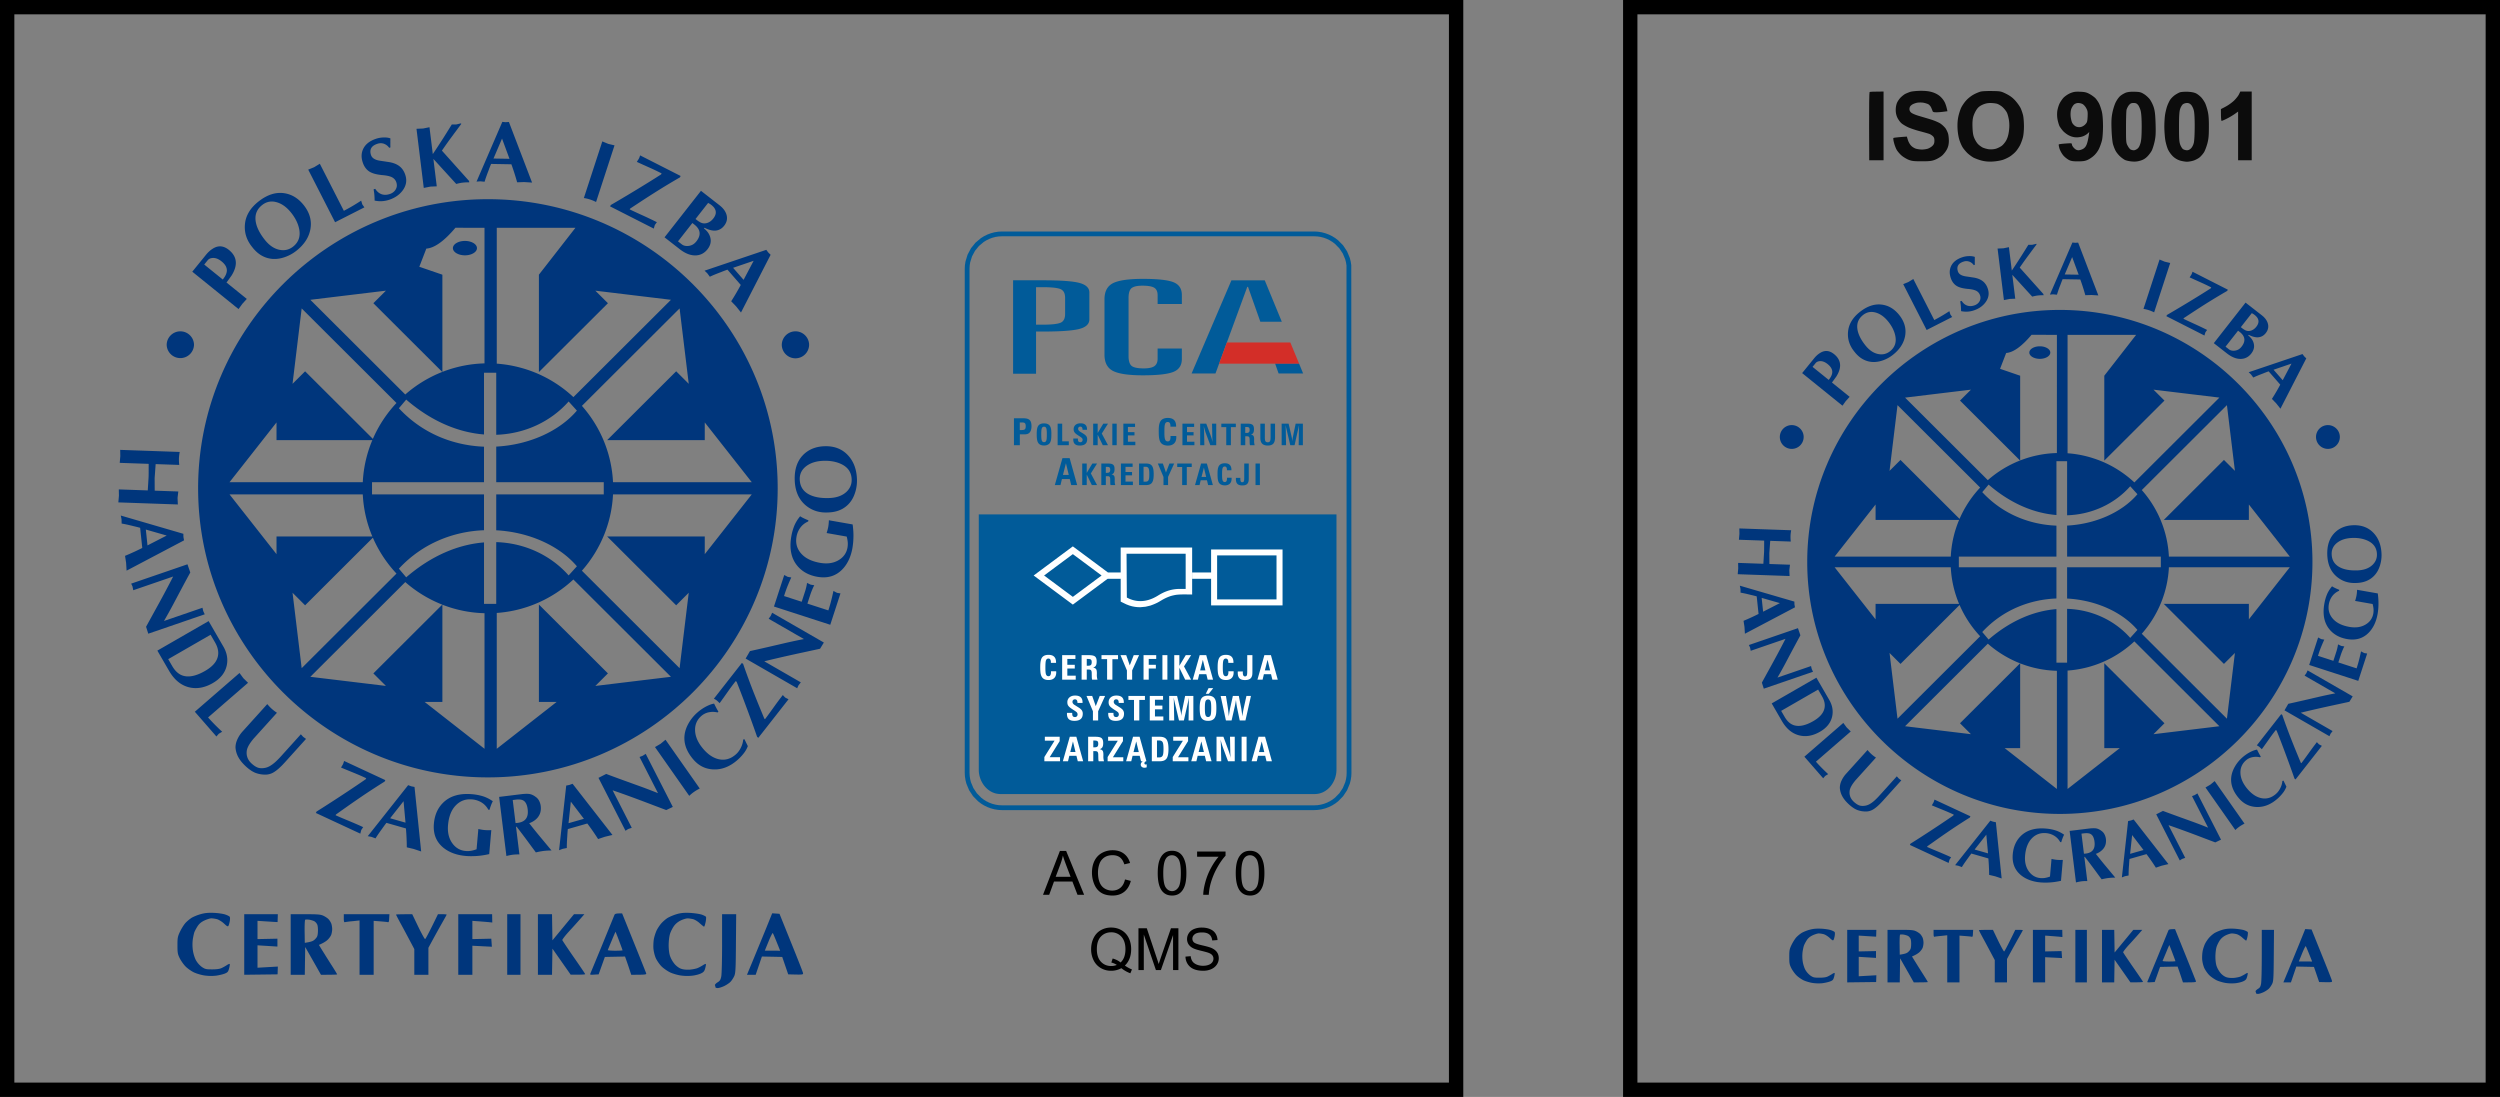<svg xmlns="http://www.w3.org/2000/svg" xml:space="preserve" viewBox="0 0 348.485 152.908"><rect x="0" y="0" width="348.485" height="152.908" fill="#808080" stroke="none"/><path fill="#00367C" fill-rule="evenodd" d="m103.651 39.009 1.403-2.656-2.865.978 1.462 1.678zm-5.44-1.278 8.605-2.906.268.36.336.332-4.13 8.044-.686-.86-.679-.706a33.59 33.59 0 0 0 1.334-2.277l-1.858-2.132c-.38.139-.676.253-.889.34-.723.275-1.244.493-1.563.65l-.36-.485-.379-.36zm1.223-7.278c.298-.381.402-.744.314-1.088-.068-.278-.265-.544-.589-.795a2.04 2.04 0 0 0-.193-.137l-.256-.152-1.757 2.245.21.163.17.134c.087.046.142.08.17.1.33.218.68.272 1.053.162.332-.098.625-.31.878-.632m-2.364 3.195c.397-.506.533-.982.41-1.425-.09-.326-.322-.634-.69-.921l-.277-.216-2.004 2.559.533.414c.248.194.564.267.95.22.431-.053.79-.263 1.078-.631m-4.439-.566 5.08-6.485 2.591 2.02c.542.423.872.889.992 1.402.121.51.005.993-.349 1.443-.307.395-.689.618-1.14.674-.453.055-.986-.076-1.6-.39l-.074.095c.458.357.75.774.878 1.252.156.57.028 1.119-.383 1.646-.427.545-.97.833-1.626.862-.72.029-1.475-.261-2.262-.877l-2.107-1.642zM89.23 21.66l5.647 2.87-.098.194c-.873.504-1.752 1.028-2.636 1.573-.703.436-1.445.908-2.229 1.414-.49.319-1.182.774-2.082 1.366l-.055.108c.273.138.832.399 1.676.783.845.383 1.548.719 2.11 1.004l-.28.387-.15.505-6.09-3.095.1-.193a206.38 206.38 0 0 0 4.772-2.858c.777-.478 1.524-.947 2.238-1.406l.072-.14a33.499 33.499 0 0 0-1.514-.73 172.943 172.943 0 0 1-1.942-.877l.27-.42c.058-.113.1-.207.12-.275a3.04 3.04 0 0 1 .071-.21m-5.272-1.95.83.345.872.207-2.572 7.896a5.572 5.572 0 0 0-1.702-.553l2.572-7.894zm-12.939 2.426-1.039-2.818-1.189 2.779 2.228.039zm-4.593 3.179 3.594-8.326.447.044.472-.028 3.228 8.445-1.1-.07-.98.033a32.894 32.894 0 0 0-.804-2.512l-2.829-.05c-.153.377-.267.67-.343.888-.279.718-.465 1.25-.56 1.594l-.604-.057-.52.039zm-8.37-7.361.92-.04.891-.181.463 3.748c.363-.54.812-1.222 1.343-2.048.145-.22.58-.915 1.305-2.082l.621-.003.676-.156.012.097c-.592.802-1.028 1.389-1.307 1.765a59.027 59.027 0 0 0-1.38 1.943l3.786 4.23.024.192a6.646 6.646 0 0 0-.933.042c-.257.03-.55.09-.88.18l-3.185-3.49.47 3.823-.885.036-.927.186-1.015-8.242zm-5.978 8.44.23-.074c.21.338.471.575.78.712.365.16.773.168 1.227.02.376-.121.655-.332.836-.632.183-.3.217-.625.103-.978a1.206 1.206 0 0 0-.6-.725c-.29-.156-.76-.26-1.405-.312-.744-.073-1.31-.223-1.699-.453-.463-.273-.793-.715-.993-1.328-.226-.696-.198-1.326.083-1.892.318-.643.923-1.111 1.821-1.402.322-.103.665-.16 1.033-.17.366-.008.674.037.926.13-.007.24-.008.432-.005.575-.005.297-.003.525.008.683l-.173.055a1.524 1.524 0 0 0-.658-.536 1.35 1.35 0 0 0-.975-.026c-.43.139-.719.34-.865.604-.148.263-.16.583-.039.957.085.26.268.46.55.596.203.104.482.179.837.225l.99.149c.735.1 1.307.332 1.715.7.312.279.544.65.695 1.118.253.774.127 1.495-.376 2.165-.448.603-1.083 1.038-1.903 1.303a3.797 3.797 0 0 1-2.002.103 11.425 11.425 0 0 0-.033-.783 7.986 7.986 0 0 0-.108-.783m-9.114-2.75.831-.34.786-.48 3.35 6.56c.308-.157.66-.35 1.055-.578a30.42 30.42 0 0 0 1.357-.838l.161.526.29.409-4.085 2.075-3.745-7.333zm-2.347 6.048c-.617-.786-1.297-1.287-2.044-1.501-.746-.214-1.418-.09-2.015.376-.73.57-1.039 1.306-.927 2.208.101.81.52 1.682 1.255 2.62.62.792 1.308 1.267 2.064 1.423.707.144 1.337 0 1.89-.43.793-.618 1.078-1.46.852-2.52-.155-.733-.515-1.46-1.075-2.176m-5.529 4.662c-.695-.887-1.015-1.864-.958-2.928.066-1.29.713-2.41 1.94-3.366 1.187-.927 2.371-1.304 3.551-1.13 1.067.16 1.98.725 2.74 1.694.828 1.059 1.128 2.183.896 3.374-.223 1.134-.882 2.127-1.97 2.978a5.486 5.486 0 0 1-1.612.872c-.774.265-1.507.32-2.198.165-.877-.195-1.639-.703-2.284-1.527l-.105-.132zm-4.035 4.608c.36-.445.55-.851.568-1.22.021-.46-.223-.893-.73-1.303-.42-.34-.83-.5-1.229-.481-.315.016-.549.12-.708.314l-.487.602 2.586 2.088zm2.197 4.119-6.448-5.21 1.918-2.363c.28-.344.58-.618.902-.824.263-.17.516-.277.758-.32.512-.094 1.021.064 1.53.475.664.537.985 1.164.963 1.882-.02.523-.22 1.089-.604 1.7-.23.323-.463.643-.698.958l2.83 2.287-.633.7-.518.715zm81.527 21.152c-1.001.035-1.806.29-2.42.766-.612.477-.905 1.093-.878 1.848.032.926.448 1.607 1.245 2.046.716.395 1.67.57 2.863.528 1.008-.036 1.797-.313 2.368-.831.53-.486.785-1.079.76-1.778-.034-1.005-.548-1.727-1.54-2.167-.69-.307-1.488-.444-2.398-.412m.53 7.203c-1.128.039-2.108-.277-2.94-.948-1.002-.81-1.533-1.992-1.588-3.544-.052-1.503.338-2.681 1.172-3.529.757-.767 1.75-1.172 2.983-1.215 1.347-.046 2.435.372 3.265 1.259.789.848 1.206 1.964 1.255 3.341a5.44 5.44 0 0 1-.24 1.814c-.238.778-.624 1.404-1.157 1.87-.673.593-1.533.91-2.581.947l-.17.005zm-1.37 8.966c-1.19-.21-2.124-.722-2.798-1.535-.857-1.033-1.134-2.409-.831-4.128.092-.524.23-1.007.41-1.448a5.19 5.19 0 0 1 .818-1.327c.146.1.347.209.599.326.253.118.438.195.555.233l-.03.165a2.64 2.64 0 0 0-1.18.981 2.998 2.998 0 0 0-.45 1.147c-.155.886.056 1.663.634 2.328s1.459 1.103 2.643 1.311c.993.174 1.845.057 2.556-.353.71-.411 1.135-1.003 1.272-1.779.042-.238.054-.478.037-.723a4.441 4.441 0 0 0-.147-.805l-2.8-.493c.106-.316.182-.605.228-.867.049-.276.078-.582.088-.915l3.312.582c.089.652.126 1.254.11 1.802a10.01 10.01 0 0 1-.137 1.478c-.22 1.244-.692 2.241-1.412 2.986-.912.938-2.07 1.28-3.476 1.034m1.795 6.686-7.847-2.543 1.432-4.395.487.259.495.085c-.14.301-.293.649-.455 1.044-.163.395-.307.784-.431 1.166l-.123.38 2.462.798.485-1.494c.047-.145.098-.333.154-.565a4.58 4.58 0 0 0 .102-.57l.518.245.494.084a5.522 5.522 0 0 0-.284.6c-.114.272-.208.522-.284.752l-.392 1.205 2.922.947c.15-.458.284-.921.4-1.386.119-.464.22-.907.306-1.327l.51.267.472.075-1.423 4.373zm-4.61 8.85-7.187-4.139.606-1.045c.53-.111 1.354-.297 2.472-.555.794-.182 1.59-.368 2.388-.554a76.635 76.635 0 0 1 2.66-.565l-4.914-2.831.278-.383.206-.453 7.208 4.151-.53.867c-.852.185-1.694.369-2.522.546-.83.179-1.678.365-2.547.562-1.073.245-1.975.46-2.705.642l5.092 2.933-.335.435-.17.389zm-11.611 1.453 3.902-4.983.172.133c.33.952.677 1.912 1.044 2.883.296.772.618 1.588.966 2.451.22.54.536 1.307.947 2.3l.095.074c.188-.242.552-.738 1.092-1.492a54.781 54.781 0 0 1 1.389-1.873l.328.347.469.243-4.21 5.374-.17-.134a157.08 157.08 0 0 0-.946-2.652 260.96 260.96 0 0 0-.953-2.566c-.324-.855-.644-1.676-.958-2.462l-.124-.096c-.387.493-.723.942-1.006 1.343a139.945 139.945 0 0 1-1.235 1.733l-.36-.343a2.02 2.02 0 0 0-.25-.171 2.385 2.385 0 0 1-.192-.109m-2.83 8.514c-.8-.918-1.224-1.854-1.278-2.809-.042-.762.155-1.524.589-2.288a5.726 5.726 0 0 1 1.219-1.488 6.24 6.24 0 0 1 1.412-.937c.355-.169.662-.27.92-.303.106.218.189.388.254.509.063.122.177.327.347.618l-.12.103a2.823 2.823 0 0 0-1.242-.018 2.255 2.255 0 0 0-1.003.494c-.627.543-.923 1.229-.89 2.051.036.874.43 1.744 1.182 2.605.676.777 1.405 1.245 2.182 1.401.829.166 1.599-.058 2.31-.676.275-.237.508-.546.7-.927.193-.38.303-.762.33-1.149l.175-.055.472.965a3.516 3.516 0 0 1-.558.995 6.534 6.534 0 0 1-.908.963c-1.052.912-2.163 1.343-3.331 1.291-1.1-.046-2.02-.495-2.761-1.345m-5.381-1.769.775-.452.692-.572 4.773 6.801c-.298.149-.57.31-.814.481a5.466 5.466 0 0 0-.653.542l-4.773-6.8zm-4.111 11.669-3.767-7.377 1.077-.547c.506.193 1.298.485 2.377.877.766.278 1.536.556 2.305.833.77.277 1.617.601 2.539.97l-2.575-5.042.442-.17.42-.268 3.778 7.398-.916.438c-.817-.306-1.623-.61-2.414-.913a240.01 240.01 0 0 0-2.442-.913 138.235 138.235 0 0 0-2.621-.931l2.669 5.227-.517.181-.355.237zm-5.8-1.67-1.82-2.392-.321 3.004 2.14-.612zm-3.46 4.379.996-9.01.44-.089.445-.164 5.56 7.134-1.07.257-.93.316a33.51 33.51 0 0 0-1.503-2.168l-2.72.778a24.5 24.5 0 0 0-.07.947c-.054.77-.077 1.333-.067 1.691l-.595.119-.486.189zm-6.066-3.786.278-.023c.504-.06.873-.228 1.108-.5.279-.318.379-.785.303-1.399-.077-.632-.283-1.04-.613-1.226-.236-.134-.586-.171-1.051-.116l-.42.053.395 3.211zm-1.275 4.594-1.015-8.24 3.026-.37c.583-.071 1.013-.077 1.284-.018s.55.202.838.427c.18.133.325.308.437.53s.184.452.213.692c.082.662-.073 1.216-.465 1.661-.285.327-.665.576-1.14.748a72.54 72.54 0 0 0 1.57 1.947c.514.619 1.029 1.237 1.544 1.854a9.3 9.3 0 0 0-1.09.06 10.23 10.23 0 0 0-1.095.207c-.45-.602-.78-1.051-.996-1.349a116.556 116.556 0 0 0-1.69-2.237l-.082.011.474 3.856a6.739 6.739 0 0 0-.908.039 7.435 7.435 0 0 0-.905.182m-10.108-4.512c.105-1.203.534-2.176 1.287-2.918.958-.942 2.307-1.338 4.05-1.185a7.14 7.14 0 0 1 1.48.282c.459.141.923.372 1.398.696a4.26 4.26 0 0 0-.274.625 5.877 5.877 0 0 0-.185.571l-.168-.015a2.64 2.64 0 0 0-1.083-1.088 3.004 3.004 0 0 0-1.184-.347c-.9-.078-1.655.199-2.271.833-.614.632-.973 1.546-1.078 2.74-.088 1.002.104 1.839.576 2.511.47.67 1.1 1.04 1.888 1.108.24.023.482.013.725-.027.24-.039.505-.111.789-.216l.248-2.824c.326.076.62.125.886.149.28.023.589.027.92.008l-.291 3.341c-.644.146-1.241.235-1.79.268-.55.033-1.045.03-1.487-.008-1.262-.111-2.296-.491-3.105-1.142-1.012-.823-1.457-1.944-1.331-3.362m-3.957-.139-.273-2.991-1.87 2.378 2.143.613zm-5.261 1.885 5.63-7.113.422.158.464.093.927 8.992-1.045-.349-.956-.225a33.67 33.67 0 0 0-.122-2.633l-2.721-.78a24.68 24.68 0 0 0-.562.769c-.455.624-.774 1.089-.955 1.397l-.567-.211-.515-.098zm-3.297-10.484 5.745 2.671-.092.196c-.855.536-1.714 1.09-2.58 1.664-.687.461-1.412.959-2.176 1.49-.48.337-1.156.817-2.034 1.439l-.051.108c.277.129.846.372 1.703.727s1.572.664 2.14.93l-.264.395-.133.511-6.194-2.88.092-.198c.628-.39 1.42-.897 2.377-1.517a184.334 184.334 0 0 0 4.48-2.988l.067-.144c-.57-.264-1.084-.49-1.54-.675-1.225-.5-1.881-.77-1.97-.811l.253-.428c.055-.116.092-.21.11-.281l.067-.209m-14.16-4.106 3.449-3.822c.213.258.418.474.616.651.21.19.453.376.732.56l-3.117 3.453a6.7 6.7 0 0 0-.738.969c-.188.312-.302.586-.342.821-.047.305-.035.587.037.846.099.369.316.706.652 1.008.329.296.63.485.904.568.273.083.6.086.986.008.383-.076.805-.308 1.264-.698.273-.23.59-.546.953-.946l2.735-3.031.318.351.402.295-2.946 3.265c-.621.687-1.153 1.157-1.597 1.408a2.222 2.222 0 0 1-1.09.305 3.85 3.85 0 0 1-1.36-.224c-.416-.152-.861-.441-1.335-.867-.49-.441-.855-.883-1.098-1.325a3.28 3.28 0 0 1-.404-1.355c-.003-.383.087-.77.269-1.164.183-.396.419-.754.71-1.076m-.421-8.155.532.72.658.646-5.57 4.83c.229.26.5.555.819.882.317.327.697.698 1.144 1.111l-.474.283-.327.38-3.008-3.451 6.226-5.401zm-9.938-1.928.557.961c.4.69.883 1.132 1.45 1.325.845.284 1.889.069 3.132-.648 1.006-.579 1.599-1.245 1.777-2 .147-.613.017-1.272-.39-1.976l-.617-1.067-5.91 3.405zm-1.513-1.192 7.146-4.115 2.056 3.554c.508.877.662 1.764.464 2.659-.228 1.004-.877 1.816-1.946 2.431-1.132.651-2.23.847-3.293.587-1.136-.275-2.072-1.046-2.805-2.314l-1.622-2.802zm-3.651-9.336 7.847-2.696.393 1.141a158.36 158.36 0 0 0-1.201 2.226c-.384.718-.766 1.439-1.148 2.161s-.821 1.514-1.317 2.373l5.364-1.843.107.461.208.453-7.87 2.702-.307-.967c.417-.763.832-1.516 1.24-2.258.41-.74.826-1.502 1.248-2.285.518-.969.948-1.789 1.288-2.459l-5.56 1.91-.108-.537-.184-.382zm2.276-5.33 2.679-1.373-2.911-.837.232 2.21zm-3.722-4.161 8.722 2.544.01.449.086.464-8.01 4.224-.067-1.098-.15-.966a35.237 35.237 0 0 0 2.402-1.101l-.296-2.809c-.392-.104-.7-.181-.924-.231-.75-.188-1.302-.308-1.655-.359l-.015-.605-.103-.512zm-.083-9.154 8.294.289c-.06.328-.095.624-.105.891-.01.281.004.587.04.918l-3.287-.115-.141 1.951.01 1.751 3.29.115-.105.89.04.919-8.293-.289.08-.939-.017-.871 4.038.141.115-1.879c.007-.209.01-.549.01-1.021 0-.47.002-.739.004-.803l-4.037-.139.08-.941-.016-.868zm94.126-16.525c1.05 0 1.904.853 1.904 1.9a1.905 1.905 0 0 1-3.809 0c0-1.046.855-1.9 1.905-1.9m-85.741 0c1.048 0 1.903.853 1.903 1.9a1.906 1.906 0 0 1-3.809 0c0-1.046.855-1.9 1.905-1.9" clip-rule="evenodd"/><path fill="#00367C" fill-rule="evenodd" d="M75.119 51.863V38.29l5.093-6.537-10.966.004V50.69a17.64 17.64 0 0 1 5.874 1.47 17.57 17.57 0 0 1 4.809 3.195L93.526 41.79l-4.73-.57-5.806-.7 1.752 1.748-9.623 9.596zM42.052 93.138l-.572-4.719-.702-5.793 1.752 1.75 9.446-9.426a17.543 17.543 0 0 0 3.293 5.004L42.052 93.138zm19.598-8.855-9.606 9.584 1.752 1.746-5.806-.7-4.731-.57 13.235-13.204a17.536 17.536 0 0 0 5.156 3.144m33.081-41.292.573 4.72.703 5.792-1.752-1.746-9.622 9.597h13.606v-2.47l3.609 4.591 2.941 3.74H85.451a17.247 17.247 0 0 0-1.331-5.86h.002a17.44 17.44 0 0 0-3.006-4.779l13.615-13.585zM31.995 67.214l2.942-3.739 3.608-4.592v2.471h13.356a17.247 17.247 0 0 0-1.331 5.86H31.995zm19.906 7.562H38.545v2.471l-3.608-4.59-2.942-3.74H50.57a17.242 17.242 0 0 0 1.331 5.86m52.888-5.86-2.941 3.741-3.609 4.59v-2.47H84.633l9.621 9.598 1.752-1.749-.703 5.793-.573 4.72-13.617-13.586a17.487 17.487 0 0 0 3.154-5.142 17.244 17.244 0 0 0 1.183-5.494h19.339zM61.665 51.84V38.29l-3.215-1.105.977-2.53c1.131-.078 2.485-1.047 4.06-2.909l4.051.011v18.896c-2.065.054-4.043.47-5.873 1.187m5.874 52.535-3.75-2.934-4.602-3.6h2.478V84.29a17.327 17.327 0 0 0 5.874 1.188v18.898zm7.58-20.107v13.574h2.477l-4.602 3.6-3.749 2.934V85.441a17.377 17.377 0 0 0 5.843-1.458 17.54 17.54 0 0 0 4.837-3.207l13.599 13.566-4.73.571-5.806.702 1.752-1.748-9.621-9.599zM64.81 33.584c.922 0 1.676.451 1.676 1.004s-.754 1.003-1.676 1.003c-.924 0-1.677-.45-1.677-1.003s.753-1.004 1.677-1.004M51.975 61.178l-9.445-9.42-1.752 1.745.702-5.792.572-4.719 13.215 13.183a17.535 17.535 0 0 0-3.292 5.003M43.259 41.79l4.731-.572 5.805-.7-1.751 1.746 9.603 9.582a17.544 17.544 0 0 0-5.156 3.145l-13.232-13.2zm13.363 13.911c3.574 3.085 7.332 4.583 10.845 4.863v-8.61h1.705v8.653c4.045-.13 7.649-1.879 10.093-4.642l1.151 1.272c-2.453 2.885-6.69 4.777-11.244 5.016v4.96H84.16v1.703H69.172v5.003c4.554.242 8.791 2.134 11.244 5.018l-1.151 1.272c-2.444-2.763-6.048-4.514-10.093-4.642v8.61h-1.705V75.61c-3.512.28-7.271 1.78-10.845 4.866l-1.019-1.206c3.32-3.577 7.648-5.196 11.863-5.36v-4.992H51.859v-1.703h15.607v-4.949c-4.215-.165-8.543-1.78-11.863-5.358l1.019-1.206zM68.01 27.766c22.248 0 40.395 18.104 40.395 40.3 0 22.196-18.147 40.297-40.395 40.297s-40.394-18.1-40.394-40.298C27.615 45.87 45.762 27.766 68.01 27.766" clip-rule="evenodd"/><path fill-rule="evenodd" d="M173.03 121.717c0 1.003.117 1.67.352 2.003.236.332.525.498.871.498s.636-.168.872-.501c.235-.333.353-1.001.353-2 0-1.006-.119-1.675-.353-2.005-.236-.331-.529-.496-.879-.496a.968.968 0 0 0-.829.438c-.258.371-.388 1.06-.388 2.063m-.773 0c0-.724.074-1.305.223-1.744.148-.442.371-.782.664-1.021.294-.239.663-.358 1.11-.358.328 0 .616.067.864.199.248.13.452.32.614.57.162.249.29.553.38.91.092.357.14.837.14 1.444 0 .717-.075 1.295-.22 1.736-.15.44-.37.781-.665 1.022-.293.24-.664.359-1.113.359-.59 0-1.054-.21-1.392-.633-.402-.508-.605-1.337-.605-2.484m-5.388-2.296v-.722h3.965v.584c-.39.414-.776.965-1.16 1.651a10.141 10.141 0 0 0-.888 2.117 7.783 7.783 0 0 0-.288 1.681h-.773c.008-.481.103-1.062.284-1.743a9.123 9.123 0 0 1 .78-1.969c.338-.632.697-1.165 1.081-1.598h-3zm-4.716 2.296c0 1.003.12 1.67.353 2.003.236.332.526.498.871.498.346 0 .636-.168.872-.501.236-.333.353-1.001.353-2 0-1.006-.118-1.675-.353-2.005-.236-.331-.529-.496-.879-.496a.968.968 0 0 0-.829.438c-.258.371-.388 1.06-.388 2.063m-.772 0c0-.724.073-1.305.223-1.744.148-.442.371-.782.664-1.021.295-.239.663-.358 1.11-.358.328 0 .616.067.865.199.248.13.451.32.614.57.161.249.288.553.38.91.092.357.138.837.138 1.444 0 .717-.073 1.295-.22 1.736-.149.44-.369.781-.663 1.022-.294.24-.665.359-1.114.359-.59 0-1.054-.21-1.39-.633-.405-.508-.607-1.337-.607-2.484m-4.56.871.81.205c-.17.663-.477 1.169-.917 1.519-.443.349-.982.522-1.62.522-.66 0-1.198-.133-1.61-.4-.415-.269-.73-.658-.945-1.166a4.153 4.153 0 0 1-.324-1.638c0-.636.122-1.191.366-1.665a2.504 2.504 0 0 1 1.041-1.08 3.05 3.05 0 0 1 1.485-.368c.613 0 1.128.155 1.545.467.418.311.71.748.873 1.313l-.798.188c-.142-.446-.348-.769-.618-.973-.269-.203-.609-.304-1.02-.304-.47 0-.862.112-1.179.336a1.78 1.78 0 0 0-.666.908c-.129.379-.193.77-.193 1.172 0 .521.076.974.227 1.362.153.387.388.677.71.869.32.192.667.288 1.041.288.453 0 .837-.132 1.151-.392.315-.261.528-.65.64-1.163m-9.664-.367h2.078l-.64-1.692c-.194-.514-.34-.936-.434-1.267a7.8 7.8 0 0 1-.33 1.167l-.674 1.792zm-1.766 2.509 2.353-6.111h.873l2.507 6.111h-.924l-.714-1.852h-2.562l-.672 1.852h-.86z" clip-rule="evenodd"/><path fill="#015B99" d="m183.218 112.923.476-.023.034-.006.494-.078.033-.007.476-.125.033-.01.453-.17.03-.012.43-.212.031-.016.402-.25.026-.018.375-.286.035-.032.654-.666.04-.05.515-.777.03-.055.36-.868.016-.046.117-.462.007-.03.072-.478.004-.034.023-.463v-.015l-.023-70.74-.004-.05-.072-.477-.007-.03-.117-.462-.016-.047-.36-.867-.03-.055-.514-.778-.04-.049-.656-.666-.035-.032-.374-.286-.028-.019-.402-.249-.027-.016-.43-.212-.032-.012-.453-.17-.032-.01-.474-.126-.035-.007-.494-.077-.034-.006-.475-.024h-43.576l-.475.024-.033.006-.495.077-.034.007-.475.125-.03.01-.455.171-.03.012-.43.212-.028.016-.403.25-.039.027-.718.603-.044.046-.586.724-.035.054-.44.824-.025.06-.277.903-.012.048-.072.477-.005.034-.024.462v70.31l.024.463.005.034.072.477.007.033.117.461.015.045.361.868.03.056.515.775.04.05.655.667.036.031.373.285.026.02.402.25.031.016.43.212.03.012.453.17.032.01.476.125.033.007.494.078.035.006.475.023h43.572zm-.03-.666h-43.51l-.474-.023-.439-.07-.448-.117-.414-.155-.41-.202-.378-.234-.34-.26-.614-.626-.48-.723-.339-.814-.107-.427-.066-.435-.023-.452V37.473l.023-.452.065-.435.26-.846.41-.767.544-.673.681-.572.362-.225.407-.2.416-.157.452-.12.47-.073-.034.006.474-.024h43.51l.475.024-.034-.006.47.073.452.12.415.156.41.201.367.228.347.264.614.627.481.724.338.815.107.421.065.435.023 70.702-.022.451-.066.44-.107.421-.338.816-.48.723-.609.62-.356.272-.367.228-.412.202-.413.155-.448.117-.439.07-.472.023zm.09-1.572H139.45c-.814 0-1.56-.376-2.105-.983a3.646 3.646 0 0 1-.91-2.442V71.7h49.86v35.56a3.65 3.65 0 0 1-.91 2.442c-.544.608-1.29.983-2.106.983m-39.495-51.257c0 .404-.106.702-.272.878-.228.237-.504.242-.856.242h-.495v1.51h-.823v-3.753h1.266c.846 0 1.18.25 1.18 1.123m-.805-.02c0-.412-.133-.516-.499-.516h-.329v1.054h.262c.42 0 .566-.09.566-.538m3.574 1.076c0 .572-.02.98-.214 1.268-.144.215-.434.35-.804.35-.297 0-.54-.088-.677-.206-.282-.247-.346-.683-.346-1.373 0-.53.038-.907.21-1.16.147-.222.43-.347.81-.347.3 0 .544.084.692.213.27.24.33.638.33 1.255m-.634.035c0-.722-.049-1.036-.384-1.036-.342 0-.392.321-.392 1.061 0 .744.046 1.09.385 1.09.361.001.391-.349.391-1.115m3.063 1.537h-1.556v-3.002h.637v2.47h.92v.532zm2.562-.83c0 .58-.343.88-1.02.88-.633 0-.919-.27-.919-.869 0-.034.004-.069.004-.107h.644v.081c0 .304.09.428.343.428.187 0 .312-.124.312-.329 0-.224-.17-.327-.437-.5-.259-.167-.439-.286-.526-.366-.198-.185-.285-.33-.285-.614 0-.502.366-.823.952-.823.601 0 .91.277.91.823v.08h-.625v-.016c0-.284-.106-.424-.305-.424-.19 0-.308.117-.308.306 0 .292.301.406.735.68.352.223.525.42.525.77m2.902.83h-.727l-.71-1.462v1.462h-.629v-3.002h.628v1.306l.784-1.306h.655l-.868 1.382.867 1.62zm1.213 0h-.609v-3h.61v3zm2.597 0h-1.669v-3.002h1.63v.463h-.994v.717h.914v.463h-.914v.876h1.033v.483zm5.714-1.11c0 .75-.423 1.167-1.175 1.167-.37 0-.676-.11-.847-.257-.377-.322-.428-.878-.428-1.764 0-.62.042-1.077.261-1.403.186-.275.532-.43 1.01-.43.76 0 1.15.382 1.15 1.15v.072h-.79v-.072c0-.398-.12-.583-.376-.583-.438 0-.466.461-.466 1.423 0 .868.061 1.28.476 1.28.257 0 .381-.209.381-.626 0-.043-.005-.08-.005-.128h.8c.01.057.01.115.01.171m2.521 1.11h-1.668v-3.002h1.63v.463h-.995v.717h.914v.463h-.914v.876h1.033v.483zm3.04 0h-.823l-.613-1.643c-.08-.217-.182-.55-.304-1.013.031.375.046.664.051.868l.034 1.788h-.579v-3.002h.845l.58 1.56c.132.357.238.702.307 1.043a12.668 12.668 0 0 1-.045-.873l-.035-1.73h.583v3.002zm2.736-2.512h-.69v2.512h-.646v-2.512h-.689v-.49h2.025v.49zm2.625 2.512h-.655c-.053-.186-.04-.467-.049-.83-.008-.29-.095-.408-.347-.408h-.262v1.238h-.632v-3.002h.894c.693 0 .953.15.953.771 0 .437-.11.665-.438.748.406.084.464.265.464.712 0 .05-.008.1-.008.148 0 .236.02.44.08.623m-.704-2.137c0-.318-.11-.398-.442-.398h-.167v.831h.156c.324 0 .453-.102.453-.433m3.547 1.014c0 .812-.27 1.173-1.024 1.173-.709 0-1.028-.35-1.028-1.087v-1.965h.628v1.807c0 .532.023.79.408.79.35 0 .395-.258.395-.79v-1.807h.621v1.88zm3.878 1.123h-.586l.026-2.053c.004-.278.011-.532.03-.756l-.628 2.81h-.6l-.663-2.813c.03.284.034.54.04.76l.037 2.052h-.617v-3.002h.971l.426 1.838c.034.14.065.35.09.626.017-.213.042-.427.085-.63l.382-1.834h1.008v3.002zm-31.465 5.56h-.828l-.204-.837h-1.09l-.2.836h-.79l1.061-3.752h1.003l1.048 3.752zm-1.17-1.415-.395-1.627-.414 1.627h.81zm3.944 1.414h-.727l-.712-1.462v1.462h-.628v-3.002h.628v1.306l.784-1.306h.656l-.868 1.381.867 1.621zm2.538 0h-.655c-.054-.186-.04-.467-.05-.83-.008-.29-.095-.408-.346-.408h-.263v1.238h-.632v-3.002h.895c.693 0 .952.148.952.771 0 .437-.11.665-.438.747.407.085.464.266.464.713 0 .05-.007.1-.007.148 0 .236.02.44.08.623m-.705-2.138c0-.319-.109-.398-.442-.398h-.167v.832h.156c.324 0 .453-.103.453-.434m3.163 2.138h-1.668v-3.002h1.63v.463h-.993v.717h.913v.463h-.913v.875h1.031v.484zm2.9-1.503c0 1.078-.253 1.503-1.056 1.503h-.985v-3.002h.985c.804 0 1.056.425 1.056 1.5m-.614-.01c0-.717-.057-1.036-.524-1.036h-.275v2.076h.275c.468.001.524-.32.524-1.04m3.467-1.49-.849 1.87v1.132h-.639v-1.132l-.786-1.87h.698l.434 1.25.487-1.25h.655zm2.451.488h-.689v2.513h-.647v-2.513h-.689v-.489h2.025v.49zm2.945 2.514h-.662l-.164-.668h-.872l-.159.668h-.632l.848-3.002h.805l.836 3.002zm-.936-1.132-.316-1.302-.33 1.302h.646zm3.547.244c0 .6-.338.933-.94.933-.298 0-.54-.087-.678-.205-.3-.258-.342-.702-.342-1.412 0-.496.034-.86.21-1.122.148-.22.426-.346.806-.346.61 0 .921.308.921.922v.057h-.63v-.057c0-.319-.097-.466-.303-.466-.35 0-.372.367-.372 1.138 0 .694.05 1.025.381 1.025.205 0 .304-.167.304-.502 0-.034-.005-.064-.005-.102h.641a.899.899 0 0 1 .007.137m2.39-.073c0 .281-.008.512-.156.725-.148.21-.388.286-.758.286-.608 0-.882-.27-.882-.889 0-.053 0-.105.004-.166h.62c0 .042-.004.083-.004.121 0 .334.07.49.258.49.271 0 .286-.213.286-.646v-1.962h.632v2.041zm1.552.961h-.609v-3.002h.61v3.002zM144.418 40.03h.852c1.281 0 2.133.091 2.555.268.43.181.644.586.644 1.215v2.265c0 .63-.215 1.033-.644 1.214-.422.177-1.274.268-2.555.268h-.852v-5.23zm-3.199-.96v13.025h3.2v-5.88h.928c2.52 0 4.232-.123 5.143-.372.903-.245 1.36-.688 1.36-1.322v-3.748c0-.634-.457-1.08-1.36-1.329-.91-.25-2.624-.373-5.143-.373h-4.128zm23.525 2.063c0-.883-.387-1.48-1.169-1.793-.783-.312-2.202-.467-4.248-.467-1.997 0-3.389.2-4.18.6-.79.4-1.187 1.151-1.187 2.252v7.712c0 1.106.397 1.863 1.187 2.27.791.407 2.184.61 4.18.61 2.03 0 3.44-.159 4.231-.475.79-.315 1.186-.916 1.186-1.806v-1.448h-3.38v1.405c0 .494-.155.842-.456 1.05-.3.206-.79.31-1.479.31-.808 0-1.36-.108-1.66-.326-.3-.219-.455-.69-.455-1.413v-8.068c0-.706.145-1.17.43-1.39.284-.22.783-.333 1.506-.333.79 0 1.34.098 1.652.292.308.195.464.542.464 1.05v1.212h3.38l-.002-1.244zm12.991 9.526h3.336l.575 1.395h-3.419l-.492-1.395zm-6.082-11.582h4.646l2.33 5.655.03.07.015.04-.015.007h-2.976l-.016-.046-.008-.026-1.695-4.798-.106.017v.003l-4.425 12.057h-3.33l5.55-12.979z"/><path fill="#FFF" fill-rule="evenodd" d="m176.231 104.83-.357-1.48-.376 1.48h.733zm1.066 1.285h-.753l-.185-.758h-.995l-.18.758h-.72l.966-3.415h.914l.953 3.415zm-3.53 0h-.694V102.7h.694v3.415zm-1.65 0h-.937l-.695-1.87a13.739 13.739 0 0 1-.348-1.152c.035.433.055.763.057.987l.04 2.035h-.658V102.7h.961l.657 1.773c.158.428.276.823.351 1.187a11.51 11.51 0 0 1-.05-.992l-.04-1.969h.661v3.416zm-4.3-1.286-.358-1.48-.376 1.48h.733zm1.066 1.286h-.753l-.186-.758h-.995l-.18.758h-.719l.967-3.415h.913l.953 3.415zm-3.226 0h-2.184v-.588l1.418-2.277h-1.352v-.55h2.071v.607l-1.4 2.247h1.447v.56zm-3.472-1.717c0-.443-.034-.741-.1-.896-.084-.19-.25-.285-.5-.285h-.309v2.362h.31c.25 0 .415-.095.498-.285.067-.155.101-.453.101-.896m.694.01c0 .622-.086 1.06-.257 1.313-.177.263-.492.394-.942.394h-1.124V102.7h1.124c.45 0 .763.129.937.387.174.256.262.697.262 1.32m-4.139.422-.357-1.48-.376 1.48h.733zm1.103 2.13a.83.83 0 0 1-.327.056.533.533 0 0 1-.348-.109.383.383 0 0 1-.153-.323c0-.177.093-.333.281-.469h-.242l-.187-.758h-.994l-.182.758h-.718l.966-3.415h.914l.952 3.415a.294.294 0 0 0-.208.098.26.26 0 0 0-.072.172c0 .12.057.181.171.181.051 0 .101-.01.147-.029v.423zm-3.262-.844h-2.185v-.588l1.42-2.277h-1.353v-.55h2.071v.607l-1.4 2.247h1.447v.56zm-3.492-2.43c0-.18-.036-.3-.107-.363-.072-.06-.203-.092-.393-.092h-.19v.944h.177c.187 0 .318-.035.397-.107.076-.07.116-.197.116-.382m.804 2.43h-.748a1.773 1.773 0 0 1-.045-.401 46.8 46.8 0 0 1-.01-.543c-.004-.166-.036-.286-.093-.357-.059-.071-.158-.107-.299-.107h-.3v1.409h-.719V102.7h1.02c.402 0 .68.058.832.176.166.123.248.357.248.7 0 .257-.036.449-.108.574a.582.582 0 0 1-.39.275c.221.045.366.129.436.252.061.1.09.288.09.56v.085a2.257 2.257 0 0 0 .086.792m-3.973-1.286-.357-1.48-.375 1.48h.732zm1.067 1.286h-.752l-.186-.758h-.995l-.18.758h-.72l.967-3.415h.913l.953 3.415zm-3.226 0h-2.184v-.588l1.42-2.277h-1.353v-.55h2.07v.607l-1.399 2.247h1.446v.56zm26.614-9.101-.766 3.414h-.8l-.376-1.811a12.119 12.119 0 0 1-.147-1.034 11.79 11.79 0 0 1-.196 1.04l-.415 1.806h-.79l-.733-3.414h.738l.248 1.53c.044.27.094.708.153 1.315.057-.471.131-.913.223-1.323l.338-1.523h.832l.305 1.54c.05.258.114.693.19 1.306.047-.417.124-.858.23-1.323l.336-1.523h.63zm-5.539 1.663c0-.44-.025-.738-.076-.896-.059-.186-.18-.28-.36-.28-.186 0-.309.097-.372.289-.05.162-.076.468-.076.92 0 .459.025.77.076.934.06.202.18.304.362.304.19 0 .316-.102.376-.308.046-.16.07-.481.07-.963m.718-.038c0 .377-.012.659-.038.846a1.437 1.437 0 0 1-.204.596c-.178.265-.482.4-.914.4-.336 0-.594-.078-.772-.233-.152-.133-.258-.33-.318-.593-.05-.224-.076-.549-.076-.972 0-.642.08-1.082.238-1.319.174-.262.482-.394.923-.394.34 0 .601.081.785.242.146.13.248.313.305.55.048.205.071.498.071.877m-.442-2.712-.609.782h-.423l.385-.782h.647zm-2.763 4.5h-.667l.028-2.333c.004-.333.015-.618.033-.858l-.713 3.19h-.685l-.753-3.195c.023.212.037.499.043.863l.043 2.333h-.7v-3.414h1.103l.486 2.09c.038.159.073.396.105.713.012-.241.044-.48.095-.717l.433-2.086h1.148l.001 3.414zm-4.183 0h-1.894v-3.414h1.851v.526h-1.128v.815h1.037v.527h-1.037v.995h1.17l.001.55zm-2.568-2.855h-.786v2.855h-.738v-2.855h-.78v-.559h2.304v.56zm-2.916 1.913c0 .666-.387 1-1.16 1-.36 0-.624-.08-.79-.24-.17-.16-.254-.41-.254-.752 0-.011.001-.031.005-.056v-.062h.727v.09c0 .175.03.299.09.374.058.076.158.116.301.116a.344.344 0 0 0 .26-.103.379.379 0 0 0 .097-.273.431.431 0 0 0-.133-.308 3.276 3.276 0 0 0-.367-.26 5.811 5.811 0 0 1-.595-.418 1.058 1.058 0 0 1-.253-.303.914.914 0 0 1-.075-.394c0-.285.097-.512.292-.682.195-.171.46-.257.792-.257.69 0 1.034.313 1.034.939v.09h-.709v-.02c0-.322-.116-.483-.348-.483a.34.34 0 0 0-.254.095.351.351 0 0 0-.093.257c0 .145.077.276.234.394l.6.379c.212.133.363.26.451.384a.816.816 0 0 1 .148.493m-2.64-2.471-.967 2.129v1.285h-.728v-1.285l-.895-2.13h.795l.495 1.423.552-1.422h.748zm-3.112 2.47c0 .667-.386 1-1.16 1-.359 0-.623-.08-.79-.24-.17-.16-.254-.41-.254-.751l.004-.056v-.062h.73v.09c0 .175.028.299.088.374.058.076.16.116.301.116a.347.347 0 0 0 .26-.103.375.375 0 0 0 .097-.273.429.429 0 0 0-.134-.308 2.96 2.96 0 0 0-.366-.26c-.318-.206-.516-.345-.595-.418a1.075 1.075 0 0 1-.253-.303.914.914 0 0 1-.076-.394.86.86 0 0 1 .293-.682c.196-.171.46-.257.792-.257.69 0 1.033.313 1.033.939v.09h-.709v-.02c0-.322-.116-.483-.348-.483a.34.34 0 0 0-.254.095.351.351 0 0 0-.093.257c0 .145.078.276.234.394l.6.379c.212.133.363.26.451.384a.797.797 0 0 1 .15.493m26.115-6.03-.357-1.48-.376 1.48h.733zm1.066 1.286h-.753l-.185-.759h-.995l-.18.76h-.72l.967-3.417h.913l.953 3.416zm-3.535-1.092c0 .2-.008.348-.024.442a.95.95 0 0 1-.152.383c-.154.216-.44.323-.862.323-.35 0-.604-.08-.764-.243-.16-.16-.24-.416-.24-.768 0-.082.002-.145.005-.19h.705v.071a.559.559 0 0 0-.005.066c0 .37.098.556.295.556.142 0 .235-.06.276-.18.032-.088.047-.272.047-.55v-2.234h.72v2.324zm-2.615.08c0 .343-.093.605-.279.789-.185.184-.448.274-.788.274-.334 0-.589-.077-.769-.232-.179-.154-.296-.402-.35-.744a6.154 6.154 0 0 1-.043-.863c0-.614.08-1.04.238-1.276.174-.262.481-.394.92-.394.697 0 1.046.35 1.046 1.048v.066h-.718v-.066c0-.354-.114-.531-.343-.531-.185 0-.305.105-.36.318-.043.16-.064.487-.064.977 0 .43.026.723.076.882.06.189.18.285.357.285.232 0 .347-.19.347-.57v-.056a.581.581 0 0 1-.005-.062h.73c.003.034.005.086.005.156m-3.935-.276-.357-1.479-.376 1.48h.733zm1.067 1.287h-.753l-.186-.759h-.995l-.18.76h-.719l.966-3.417h.914l.953 3.416zm-3.06 0h-.828l-.809-1.66v1.66h-.713v-3.416h.713v1.485l.89-1.485h.747l-.99 1.571.99 1.845zm-3.306 0h-.694v-3.416h.694v3.416zm-1.559-2.89h-1.043v.817h.995v.525h-.995v1.547h-.723v-3.415h1.766v.526zm-2.388-.525-.966 2.129v1.287h-.728v-1.287l-.895-2.13h.795l.496 1.424.552-1.423h.746zm-2.935.56h-.785v2.855h-.738v-2.856h-.78v-.56h2.303v.56zm-3.667.427c0-.18-.036-.303-.108-.364-.07-.062-.202-.092-.393-.092h-.19v.943h.177c.187 0 .32-.034.398-.105.076-.073.116-.2.116-.382m.803 2.428h-.747a1.769 1.769 0 0 1-.046-.4c-.004-.18-.008-.36-.01-.544-.004-.167-.035-.287-.093-.358-.058-.07-.158-.106-.298-.106h-.3v1.41h-.719v-3.417h1.02c.401 0 .68.058.832.175.165.124.248.358.248.702 0 .257-.037.448-.109.574-.076.136-.206.227-.39.275.221.045.367.128.437.251.06.102.09.288.09.56v.086a2.27 2.27 0 0 0 .085.792m-3.03 0h-1.895v-3.416h1.851v.526h-1.128v.817h1.038v.525h-1.038v.996h1.17v.552zm-2.72-1.011c0 .342-.093.604-.279.788-.186.184-.448.274-.788.274-.334 0-.59-.077-.77-.232-.179-.154-.295-.402-.35-.744a6.193 6.193 0 0 1-.042-.863c0-.614.08-1.04.237-1.276.175-.262.481-.394.92-.394.697 0 1.047.35 1.047 1.048v.066h-.718v-.066c0-.354-.115-.531-.344-.531-.184 0-.304.105-.36.318-.042.16-.063.487-.063.977 0 .43.025.723.075.882.061.189.18.285.357.285.232 0 .348-.19.348-.57v-.056a.581.581 0 0 1-.005-.062h.728c.005.034.007.086.007.156m22.427-16.306h8.28v6.131h-8.28v-6.131zm-12.625-.232h8.24v4.904l-.771-.004c-1.442-.006-2.421.517-3.104.938-.839.52-2.458 1.274-4.325.264l-.04-6.102zm-7.486.053 4.006 2.977-4.006 2.978-4.007-2.978 4.007-2.977zm19.271-.652h9.96v7.797h-9.96v-3.704h-2.632v-.887h2.632v-3.206zm-12.602-.27h9.96v6.549c-.73-.004-1.467-.041-2.194.039a6.15 6.15 0 0 0-.807.18 6.468 6.468 0 0 0-1.247.577c-.178.108-.355.212-.537.313-.35.176-.692.318-1.063.442l-.644.151-.709.068-.376-.008-.388-.04-.397-.076-.405-.115-.41-.159-.783-.381v-3.178h-1.786l-.068.018-4.815 3.577-5.463-4.059 5.463-4.06 4.891 3.636h1.778v-3.474z" clip-rule="evenodd"/><path fill="#D32E28" fill-rule="evenodd" d="M171.02 47.734h8.842l1.223 2.957h-11.152l1.086-2.957z" clip-rule="evenodd"/><path fill-rule="evenodd" d="m165.247 133.348.727-.064c.035.29.115.53.241.716.126.188.321.338.586.453.266.116.564.172.897.172.294 0 .553-.043.78-.13a1.1 1.1 0 0 0 .503-.359.844.844 0 0 0 .166-.499.755.755 0 0 0-.16-.478c-.106-.137-.282-.251-.525-.342-.157-.062-.502-.156-1.039-.286-.536-.129-.912-.249-1.127-.363a1.597 1.597 0 0 1-.624-.542 1.338 1.338 0 0 1-.204-.726c0-.292.083-.568.251-.822.167-.256.411-.449.731-.583a2.818 2.818 0 0 1 1.071-.198c.433 0 .814.07 1.146.21.33.138.584.342.761.612.177.271.273.577.287.918l-.74.055c-.042-.368-.176-.647-.406-.834-.23-.188-.567-.282-1.016-.282-.467 0-.807.086-1.022.257-.213.17-.32.377-.32.617 0 .21.075.383.227.517.15.134.536.273 1.165.414.628.142 1.058.266 1.292.372.34.157.591.354.753.593.162.24.242.516.242.828 0 .31-.089.603-.267.876s-.433.486-.767.64a2.692 2.692 0 0 1-1.123.227c-.529 0-.97-.076-1.328-.23a1.847 1.847 0 0 1-.84-.694 1.963 1.963 0 0 1-.318-1.045m-6.553 1.87v-5.821h1.163l1.38 4.123c.128.383.221.671.28.862.065-.212.17-.524.31-.935l1.397-4.049h1.038v5.821h-.744v-4.872l-1.695 4.872h-.697l-1.687-4.954v4.954h-.745zm-3.595-1.608c.446.124.812.309 1.101.556.454-.413.681-1.033.681-1.861 0-.472-.08-.884-.24-1.237a1.86 1.86 0 0 0-.704-.821 1.922 1.922 0 0 0-1.042-.29c-.576 0-1.053.196-1.432.589-.38.393-.569.98-.569 1.762 0 .756.187 1.337.562 1.743.377.404.857.607 1.44.607.277 0 .536-.052.781-.155a2.467 2.467 0 0 0-.765-.333l.187-.56zm1.7.985c.357.247.69.426.99.54l-.226.537a4.515 4.515 0 0 1-1.254-.714 2.889 2.889 0 0 1-1.433.361 2.776 2.776 0 0 1-1.437-.382 2.549 2.549 0 0 1-.993-1.072 3.401 3.401 0 0 1-.349-1.556c0-.575.118-1.098.351-1.57.234-.47.565-.83.997-1.076a2.867 2.867 0 0 1 1.446-.368c.54 0 1.024.127 1.458.383.432.254.761.612.988 1.072.228.46.34.977.34 1.556 0 .477-.072.908-.22 1.291a2.688 2.688 0 0 1-.658.998" clip-rule="evenodd"/><path fill="#00367C" fill-rule="evenodd" d="m318.196 53 1.223-2.315-2.498.853L318.196 53zm-4.743-1.114 7.502-2.533.233.315.293.288-3.6 7.012-.598-.75-.592-.615c.402-.628.791-1.29 1.163-1.984l-1.62-1.858c-.332.12-.59.22-.775.297-.63.24-1.084.429-1.363.568l-.314-.424-.329-.316zm1.068-6.344c.26-.332.351-.65.273-.948-.059-.243-.23-.474-.513-.693a1.965 1.965 0 0 0-.168-.12l-.223-.133-1.532 1.957.182.142.15.117c.075.04.123.07.146.087.288.19.594.237.92.14.288-.084.544-.268.765-.55m-2.06 2.786c.345-.441.464-.856.356-1.242-.08-.284-.28-.553-.602-.803l-.24-.188-1.748 2.23.465.362c.216.169.492.233.828.192.376-.047.69-.23.94-.551m-3.87-.493 4.428-5.653 2.26 1.762c.471.368.76.774.864 1.222.105.446.004.865-.304 1.258-.268.344-.6.538-.994.587-.395.048-.86-.066-1.395-.34l-.065.083c.4.31.654.674.765 1.09.136.498.025.976-.334 1.436-.372.475-.845.726-1.418.75-.627.026-1.285-.227-1.972-.763l-1.835-1.432zm-2.965-9.957 4.923 2.503-.085.168a92.539 92.539 0 0 0-4.24 2.603c-.428.278-1.032.675-1.816 1.19l-.048.094c.238.12.725.348 1.461.682.737.334 1.35.627 1.838.875l-.243.338-.13.44-5.309-2.698.086-.168a183.867 183.867 0 0 0 4.16-2.491c.678-.417 1.33-.825 1.951-1.226l.062-.122a30.138 30.138 0 0 0-1.32-.636 187.826 187.826 0 0 1-1.693-.765l.234-.365c.052-.1.087-.181.105-.241.021-.061.041-.122.064-.181m-4.596-1.7.723.3.761.18-2.242 6.884a4.883 4.883 0 0 0-1.484-.482l2.242-6.881zm-11.278 2.115-.906-2.456-1.036 2.423 1.942.033zm-4.004 2.77 3.133-7.257.39.039.41-.025 2.814 7.362-.958-.06-.855.028a28.48 28.48 0 0 0-.7-2.19l-2.466-.043c-.133.328-.232.584-.299.773a16.042 16.042 0 0 0-.488 1.39l-.526-.05-.455.034zm-7.297-6.415.803-.034.777-.16.403 3.269a100.573 100.573 0 0 0 2.307-3.6l.541-.002.59-.136.01.084c-.516.699-.896 1.21-1.139 1.539a51.631 51.631 0 0 0-1.204 1.694l3.301 3.688.021.166a5.748 5.748 0 0 0-.813.037c-.224.026-.48.08-.767.156l-2.776-3.041.41 3.33-.77.032-.809.162-.885-7.184zm-5.21 7.358.2-.066c.183.295.411.5.68.62.318.14.674.148 1.07.019.327-.107.57-.29.727-.552a.985.985 0 0 0 .09-.852 1.057 1.057 0 0 0-.523-.632c-.254-.136-.663-.227-1.225-.272-.649-.064-1.142-.194-1.48-.395-.404-.238-.693-.624-.867-1.158-.197-.606-.172-1.156.072-1.65.277-.56.805-.967 1.588-1.221.281-.09.58-.14.9-.147.32-.008.587.03.807.113a9.888 9.888 0 0 0-.004.5c-.004.26-.002.459.007.597l-.15.048a1.33 1.33 0 0 0-.574-.467 1.182 1.182 0 0 0-.85-.023c-.375.12-.627.297-.754.527-.129.229-.14.508-.034.834.074.227.233.4.48.519.177.09.421.156.73.196l.861.129c.641.087 1.14.289 1.496.61.272.243.474.568.606.975.22.674.111 1.304-.328 1.887-.39.526-.944.905-1.659 1.136a3.32 3.32 0 0 1-1.744.09 9.356 9.356 0 0 0-.029-.682 6.68 6.68 0 0 0-.093-.683m-7.944-2.397.724-.297.685-.42 2.92 5.719c.27-.137.577-.305.921-.504a26.73 26.73 0 0 0 1.183-.731l.14.459.253.356-3.56 1.809-3.266-6.391zm-2.046 5.27c-.538-.684-1.13-1.121-1.78-1.307-.65-.187-1.237-.078-1.758.328-.637.497-.906 1.138-.808 1.925.088.706.453 1.467 1.094 2.285.54.69 1.14 1.104 1.8 1.24.615.125 1.164 0 1.647-.375.692-.54.94-1.272.742-2.196-.135-.641-.449-1.274-.937-1.9m-4.82 4.065c-.606-.773-.885-1.625-.835-2.552.057-1.123.622-2.101 1.691-2.934 1.035-.808 2.067-1.136 3.095-.985.93.139 1.726.632 2.387 1.476.723.923.984 1.903.782 2.94-.195.99-.769 1.855-1.718 2.597a4.768 4.768 0 0 1-1.404.76c-.674.23-1.313.279-1.916.144-.765-.17-1.429-.613-1.99-1.331l-.092-.115zm-3.517 4.017c.314-.388.48-.742.495-1.063.018-.401-.195-.78-.637-1.136-.366-.297-.723-.436-1.07-.42-.274.015-.479.107-.617.275l-.425.524 2.254 1.82zm1.915 3.59-5.62-4.541 1.671-2.06c.243-.3.505-.54.786-.72.23-.147.45-.241.66-.278.446-.082.89.056 1.333.414.58.468.86 1.014.84 1.64-.017.456-.19.95-.526 1.483-.2.28-.403.56-.609.834l2.466 1.993-.55.61-.45.626zm71.067 18.438c-.872.03-1.574.253-2.11.668-.533.415-.788.953-.764 1.611.028.807.39 1.401 1.085 1.784.624.344 1.456.496 2.496.46.879-.031 1.566-.273 2.064-.724.463-.424.684-.941.664-1.55-.03-.876-.48-1.505-1.344-1.889-.602-.268-1.298-.387-2.091-.36m.46 6.279c-.982.034-1.836-.242-2.561-.827-.875-.706-1.337-1.736-1.385-3.089-.045-1.31.295-2.337 1.022-3.077.66-.669 1.525-1.022 2.6-1.059 1.174-.04 2.122.324 2.846 1.097.687.739 1.05 1.712 1.094 2.913a4.76 4.76 0 0 1-.21 1.581c-.207.678-.543 1.224-1.008 1.63-.586.517-1.336.793-2.25.825l-.147.006zm-1.191 7.815c-1.038-.183-1.852-.629-2.44-1.338-.747-.9-.99-2.1-.724-3.598.08-.456.2-.878.357-1.262.158-.385.395-.772.713-1.157.127.087.302.182.522.284.22.103.382.17.484.203l-.025.144a2.306 2.306 0 0 0-1.03.855 2.612 2.612 0 0 0-.391 1c-.136.773.048 1.449.552 2.029.504.58 1.272.961 2.304 1.143.866.152 1.608.05 2.228-.308.62-.358.99-.874 1.109-1.551.037-.207.047-.417.032-.63a3.778 3.778 0 0 0-.128-.701l-2.44-.429a5.6 5.6 0 0 0 .198-.755c.043-.241.068-.507.076-.797l2.887.507a9.8 9.8 0 0 1 .097 1.571 8.846 8.846 0 0 1-.12 1.288c-.192 1.084-.603 1.953-1.231 2.603-.795.816-1.804 1.114-3.03.899m1.564 5.828-6.84-2.217 1.248-3.831.425.226.43.074c-.121.262-.254.565-.396.91-.142.344-.268.683-.375 1.017l-.108.331 2.146.696.423-1.302c.04-.126.085-.29.134-.492.046-.202.076-.366.089-.497l.452.214.43.073a4.618 4.618 0 0 0-.247.523 8.69 8.69 0 0 0-.247.655l-.342 1.05 2.547.825c.13-.399.247-.803.35-1.208.103-.405.19-.791.266-1.157l.445.233.41.066-1.24 3.811zm-4.018 7.715-6.265-3.608.528-.911c.462-.097 1.18-.259 2.155-.483.692-.159 1.386-.32 2.08-.483a66.148 66.148 0 0 1 2.32-.492l-4.283-2.468.242-.333.18-.395 6.283 3.618-.461.755c-.743.161-1.478.322-2.2.476-.723.156-1.462.318-2.22.49-.934.214-1.72.401-2.357.56l4.438 2.556-.292.379-.148.339zm-10.122 1.267 3.4-4.343.15.116c.288.83.592 1.667.91 2.513.259.673.54 1.384.843 2.137.193.471.467 1.14.825 2.005l.083.065c.164-.211.48-.643.952-1.3.47-.658.874-1.201 1.21-1.633l.287.302.409.212-3.67 4.684-.148-.117c-.21-.61-.485-1.379-.825-2.311-.31-.847-.587-1.592-.831-2.237-.283-.746-.561-1.461-.835-2.146l-.108-.084c-.338.43-.63.821-.877 1.171a115.12 115.12 0 0 1-1.077 1.511l-.314-.299a1.681 1.681 0 0 0-.218-.149 5.184 5.184 0 0 1-.166-.097m-2.465 7.421c-.697-.8-1.068-1.616-1.114-2.448-.037-.664.135-1.328.513-1.994a4.984 4.984 0 0 1 1.063-1.297 5.472 5.472 0 0 1 1.23-.817c.31-.147.578-.235.804-.264.09.19.164.338.22.444.055.107.154.285.302.538l-.104.09a2.462 2.462 0 0 0-1.082-.016 1.97 1.97 0 0 0-.875.431c-.547.474-.805 1.071-.775 1.788.03.762.375 1.52 1.029 2.271.59.678 1.225 1.085 1.902 1.221.723.145 1.394-.051 2.015-.589.239-.206.442-.476.61-.808.168-.331.263-.664.287-1.001l.153-.048.41.841a3.108 3.108 0 0 1-.485.868 5.643 5.643 0 0 1-.792.84c-.917.795-1.886 1.171-2.903 1.125-.96-.042-1.762-.434-2.408-1.175m-4.691-1.542.676-.394.603-.499 4.16 5.929c-.26.13-.495.27-.71.419a4.68 4.68 0 0 0-.568.473l-4.161-5.928zm-3.584 10.171-3.284-6.43.939-.477c.44.168 1.132.423 2.072.764.668.242 1.339.485 2.009.726.672.242 1.409.524 2.213.846l-2.245-4.395.385-.148.366-.233 3.293 6.449-.798.382a316.3 316.3 0 0 1-2.104-.796c-.691-.262-1.401-.529-2.13-.796-.901-.329-1.662-.599-2.284-.811l2.327 4.556-.451.158-.308.205zm-5.056-1.455-1.587-2.085-.28 2.619 1.867-.534zm-3.016 3.818.868-7.854.384-.078.387-.143 4.847 6.219-.934.224-.81.275a29.564 29.564 0 0 0-1.311-1.89l-2.371.678c-.032.351-.051.627-.06.826a16.464 16.464 0 0 0-.06 1.474l-.517.104-.423.165zm-5.287-3.301.242-.02c.439-.052.76-.199.966-.436.243-.277.33-.684.264-1.219-.067-.551-.246-.906-.535-1.068-.206-.117-.511-.149-.917-.101l-.365.046.345 2.798zm-1.111 4.004-.885-7.183 2.638-.323c.508-.062.883-.067 1.119-.016.237.052.48.176.73.372.157.116.283.269.38.462s.16.394.187.603c.07.577-.064 1.06-.406 1.448a2.36 2.36 0 0 1-.993.652 64.82 64.82 0 0 0 1.367 1.697l1.346 1.617a8.164 8.164 0 0 0-.95.052 8.877 8.877 0 0 0-.954.18c-.392-.524-.68-.916-.868-1.176a94.269 94.269 0 0 0-1.473-1.95l-.072.01.413 3.361a5.973 5.973 0 0 0-.792.034 6.89 6.89 0 0 0-.787.16m-8.812-3.932c.09-1.049.466-1.897 1.122-2.543.835-.821 2.01-1.166 3.532-1.033.462.041.892.123 1.29.246.399.123.804.324 1.218.607a3.677 3.677 0 0 0-.24.545 4.967 4.967 0 0 0-.16.498l-.146-.013a2.306 2.306 0 0 0-.944-.948 2.603 2.603 0 0 0-1.032-.302c-.784-.068-1.443.174-1.98.726-.534.551-.847 1.348-.94 2.388-.075.873.09 1.603.503 2.188.41.584.959.907 1.646.966.21.02.42.011.632-.024a3.76 3.76 0 0 0 .687-.188l.216-2.461c.284.066.54.109.772.13.245.021.513.024.803.007l-.255 2.913a9.694 9.694 0 0 1-1.56.233 8.943 8.943 0 0 1-1.296-.007c-1.1-.097-2.001-.428-2.707-.995-.882-.72-1.27-1.698-1.161-2.933m-3.448-.122-.238-2.607-1.63 2.073 1.868.534zm-4.587 1.643 4.908-6.201.367.138.404.081.808 7.839-.911-.304-.834-.196a28.796 28.796 0 0 0-.107-2.295l-2.372-.68a22.79 22.79 0 0 0-.49.67c-.396.544-.673.95-.832 1.218l-.494-.184-.447-.086zm-2.873-9.138 5.007 2.328-.08.171c-.745.467-1.494.95-2.248 1.45-.6.402-1.232.836-1.898 1.299l-1.773 1.254-.044.094c.24.112.738.324 1.485.633.747.309 1.37.578 1.866.81l-.231.344-.116.446-5.4-2.51.08-.173c.549-.34 1.24-.782 2.073-1.322a164.242 164.242 0 0 0 3.906-2.605l.057-.125c-.497-.23-.944-.427-1.341-.588a122.938 122.938 0 0 1-1.718-.707l.22-.373c.049-.101.08-.183.098-.245.017-.06.036-.121.057-.181m-12.343-3.579 3.007-3.331c.186.225.365.413.537.568.183.166.395.328.638.488l-2.717 3.01a5.754 5.754 0 0 0-.643.845c-.164.272-.264.51-.298.715-.041.266-.03.511.032.737.086.322.275.615.568.878.287.258.55.423.788.495.238.072.524.075.86.007.333-.066.7-.269 1.102-.609.238-.201.515-.476.83-.825l2.384-2.642.277.306.35.257-2.567 2.846c-.541.599-1.005 1.009-1.392 1.227-.31.175-.626.263-.95.266a3.374 3.374 0 0 1-1.185-.195c-.362-.133-.751-.384-1.164-.755-.427-.384-.746-.769-.957-1.155a2.859 2.859 0 0 1-.352-1.181 2.363 2.363 0 0 1 .235-1.014c.157-.345.363-.657.617-.938m-.368-7.109.464.628.573.563-4.855 4.211c.199.227.436.483.713.768.276.285.608.609.997.968l-.413.247-.285.331-2.622-3.009 5.428-4.707zm-8.663-1.68.485.837c.348.601.77.987 1.265 1.155.736.247 1.646.06 2.729-.565.877-.505 1.394-1.086 1.549-1.744.128-.534.015-1.109-.34-1.722l-.538-.93-5.15 2.969zm-1.32-1.039 6.23-3.587 1.792 3.098c.443.764.577 1.538.404 2.318-.2.875-.765 1.583-1.696 2.119-.986.568-1.943.738-2.87.512-.99-.24-1.806-.912-2.445-2.017l-1.414-2.443zm-3.181-8.139 6.84-2.35.342.995a335.12 335.12 0 0 0-2.047 3.824c-.333.629-.715 1.32-1.148 2.069l4.676-1.607.094.402.182.395-6.86 2.356-.268-.843c.364-.665.725-1.322 1.082-1.968.357-.645.719-1.309 1.087-1.992.452-.845.826-1.559 1.123-2.143l-4.846 1.665-.095-.468-.162-.335zm1.984-4.646 2.335-1.197-2.538-.73.203 1.927zm-3.244-3.627 7.603 2.218.009.392.075.405-6.981 3.682-.06-.957-.13-.842a30.61 30.61 0 0 0 2.093-.959l-.258-2.449a22.36 22.36 0 0 0-.806-.202c-.654-.164-1.135-.269-1.443-.313l-.013-.528-.09-.447zm-.073-7.979 7.23.252a5.286 5.286 0 0 0-.091.777 5.61 5.61 0 0 0 .035.8l-2.866-.1-.123 1.701.01 1.526 2.867.1-.091.776.036.801-7.23-.252.07-.818-.015-.76 3.52.123.1-1.638c.006-.182.009-.479.009-.89 0-.41.002-.644.003-.7l-3.52-.121.072-.82-.016-.757zm82.05-14.405c.913 0 1.66.744 1.66 1.656a1.661 1.661 0 0 1-3.322 0c0-.912.746-1.656 1.661-1.656m-74.739 0c.913 0 1.66.744 1.66 1.656a1.661 1.661 0 0 1-3.322 0c0-.912.746-1.656 1.661-1.656" clip-rule="evenodd"/><path fill="#00367C" fill-rule="evenodd" d="M293.326 64.204V52.372l4.439-5.698-9.559.003v16.505c1.775.124 3.49.566 5.12 1.281a15.318 15.318 0 0 1 4.192 2.785l11.852-11.825-4.123-.497-5.061-.61 1.527 1.524-8.387 8.364zm-28.824 35.98-.499-4.115-.612-5.05 1.527 1.525 8.234-8.215a15.292 15.292 0 0 0 2.87 4.362l-11.52 11.492zm17.083-7.719-8.373 8.354 1.527 1.522-5.061-.61-4.124-.499 11.537-11.509a15.257 15.257 0 0 0 4.494 2.742m28.836-35.994.499 4.115.613 5.05-1.527-1.523-8.387 8.365h11.86v-2.154l3.146 4.002 2.563 3.26h-16.857a15.051 15.051 0 0 0-1.16-5.109h.002a15.21 15.21 0 0 0-2.62-4.165l11.868-11.84zm-54.686 21.115 2.564-3.259 3.145-4.002v2.154h11.643a15.022 15.022 0 0 0-1.16 5.108h-16.192zm17.352 6.592h-11.643v2.154l-3.145-4-2.565-3.262h16.192a15.052 15.052 0 0 0 1.161 5.108m46.101-5.108-2.563 3.261-3.146 4.001v-2.154h-11.86l8.386 8.367 1.528-1.525-.613 5.05-.499 4.114-11.87-11.842a15.201 15.201 0 0 0 2.749-4.483 15.041 15.041 0 0 0 1.032-4.789h16.856zm-37.59-14.885V52.373l-2.802-.963.852-2.206c.986-.068 2.166-.913 3.539-2.536l3.532.01V63.15c-1.802.048-3.526.41-5.121 1.036m5.12 45.793-3.269-2.557-4.011-3.138h2.16V92.47a15.13 15.13 0 0 0 5.12 1.036v16.472zm6.608-17.527v11.832h2.159l-4.011 3.138-3.268 2.557V93.473a15.14 15.14 0 0 0 5.094-1.27 15.323 15.323 0 0 0 4.217-2.797l11.853 11.826-4.123.498-5.061.612 1.527-1.524-8.387-8.367zm-8.987-44.18c.804 0 1.461.393 1.461.875s-.657.874-1.461.874c-.806 0-1.462-.392-1.462-.874s.656-.875 1.462-.875m-11.188 24.054-8.233-8.212-1.527 1.522.612-5.049.499-4.113 11.519 11.491a15.26 15.26 0 0 0-2.87 4.361m-7.597-16.9 4.124-.5 5.06-.61-1.526 1.522 8.371 8.352a15.288 15.288 0 0 0-4.494 2.741l-11.535-11.506zm11.648 12.125c3.115 2.69 6.391 3.995 9.453 4.24v-7.507h1.487v7.544c3.526-.113 6.667-1.638 8.798-4.047l1.004 1.11c-2.139 2.514-5.832 4.163-9.801 4.372v4.324h13.065v1.485h-13.066v4.361c3.969.211 7.663 1.86 9.801 4.374l-1.004 1.11c-2.13-2.41-5.272-3.935-8.798-4.048v7.505h-1.487v-7.469c-3.062.244-6.338 1.551-9.453 4.242l-.888-1.05c2.894-3.119 6.666-4.53 10.341-4.674v-4.35H273.05v-1.486h13.605v-4.314c-3.674-.144-7.447-1.552-10.341-4.67l.888-1.052zm9.926-24.35c19.393 0 35.212 15.781 35.212 35.128 0 19.348-15.819 35.127-35.212 35.127s-35.211-15.779-35.211-35.127c0-19.347 15.818-35.128 35.211-35.128" clip-rule="evenodd"/><path fill="#00367C" d="M28.031 127.412a6.203 6.203 0 0 0-1.272.497 4.788 4.788 0 0 0-.914.752c-.22.254-.555.786-.752 1.203-.324.682-.358.867-.358 1.908 0 1.029.035 1.226.312 1.792.173.347.532.867.809 1.145.278.289.809.659 1.191.844.382.173 1.052.37 1.503.428a6.445 6.445 0 0 0 1.561.023c.416-.058.96-.185 1.214-.289.405-.162.486-.254.613-.729.081-.312.116-.578.081-.613-.035-.035-.208.035-.382.15a6.734 6.734 0 0 1-.717.405c-.278.139-.705.197-1.353.197-.856 0-.983-.035-1.446-.347a3.139 3.139 0 0 1-.809-.925c-.185-.347-.358-.914-.428-1.388a6.02 6.02 0 0 1-.012-1.503c.058-.382.162-.856.231-1.041.081-.197.278-.567.451-.833.22-.324.497-.567.937-.775.347-.162.786-.301.983-.301.185 0 .544.058.775.116.243.069.682.335.971.601.428.405.544.463.624.324.058-.093.139-.382.185-.636.046-.254.046-.532 0-.613-.035-.069-.312-.22-.624-.324-.301-.104-1.018-.208-1.584-.231-.761-.033-1.246.013-1.79.163zm46.951 4.244v4.221h1.966l.058-3.643 2.544 3.631c1.573.012 2.024-.023 2.024-.081-.012-.046-.717-1.099-1.584-2.336-.856-1.237-1.584-2.324-1.607-2.405-.023-.069.405-.636.96-1.237a90.224 90.224 0 0 0 1.561-1.735l.555-.636h-1.446l-3.007 3.643-.058-3.643h-1.966v4.221zm-4.279 0v4.221h1.85v-8.442h-1.85v4.221zm-6.823 0v4.221h1.966v-4.047l2.718.139-.081-1.122-2.637.058v-2.544c1.295.093 1.92.15 2.22.173l.555.058-.023-1.156H63.88v4.22zm-8.673-4.163c0 .035.301.613.671 1.295.382.694.948 1.758 1.272 2.371l.601 1.133v3.585h1.966v-3.758c.914-1.7 1.492-2.729 1.862-3.388.37-.648.682-1.203.682-1.237 0-.035-.278-.058-.613-.058h-.601c-1.295 2.683-1.735 3.469-1.792 3.469-.069 0-.497-.786-.96-1.735l-.833-1.735c-1.746 0-2.255.024-2.255.058zm-7.285.521c0 .405.046.567.139.532a11.42 11.42 0 0 1 1.11-.139l.948-.104v7.575h1.966v-7.517c1.388.104 1.873.15 1.966.185.139.035.185-.081.197-.532l.035-.578h-6.36v.578z"/><path fill="#00367C" fill-rule="evenodd" d="M40.521 127.435h2.047c1.758 0 2.128.035 2.521.22.254.116.578.335.717.486.139.15.301.416.37.59.069.185.127.532.127.786s-.069.636-.15.833a2.409 2.409 0 0 1-.555.717c-.22.185-.567.405-1.145.648l.439.717c.254.405.821 1.318 1.272 2.024.463.717.833 1.33.833 1.365 0 .035-.509.058-2.255.058l-.278-.486c-.15-.278-.648-1.145-1.92-3.388l-.058 3.874H40.52v-8.444zm1.942 2.417.023 1.573c.948-.139 1.191-.254 1.446-.52.289-.289.358-.463.382-1.018.023-.359-.012-.798-.081-.983a1.13 1.13 0 0 0-.393-.474c-.139-.081-.474-.185-.729-.231-.266-.035-.52-.035-.567.012-.058.034-.092.774-.081 1.641z" clip-rule="evenodd"/><path fill="#00367C" d="M34.045 131.656v4.221l4.649-.058.035-1.087-2.833.162v-3.122l2.775.173v-1.099l-2.775.058v-2.544c1.214.081 1.839.127 2.174.139l.624.035.035-1.099h-4.684v4.221z"/><path fill="#00367C" fill-rule="evenodd" d="m107.639 127.308 1.018.069 1.607 3.99c.89 2.197 1.642 4.105 1.665 4.244.058.266.046.266-2.058.208l-.833-2.428-2.833-.058-.867 2.544h-1.214l.879-2.116c.474-1.156 1.272-3.088 1.758-4.279l.878-2.174zm-1.029 5.204 2.139.012c-.729-1.839-.983-2.417-1.029-2.463-.035-.046-.312.486-.59 1.18l-.52 1.271zm-19.89-5.192 1.642 4.071a584.835 584.835 0 0 1 1.712 4.279c.046.185-.046.208-2.082.208l-.22-.659c-.116-.37-.312-.948-.648-1.885l-2.81.058-.867 2.428-.613.035c-.567.046-.613.023-.532-.173.058-.116.798-1.931 1.665-4.024.856-2.105 1.607-3.932 1.665-4.082.082-.21.186-.256 1.088-.256zm-2.001 5.111c-.012.046.439.093 1.018.093.567 0 1.041-.023 1.041-.058s-.208-.613-.474-1.307a39.223 39.223 0 0 0-.497-1.272c-.012-.023-.254.532-.532 1.214-.29.683-.533 1.284-.556 1.33z" clip-rule="evenodd"/><path fill="#00367C" d="M94.41 127.401a6.956 6.956 0 0 0-1.272.509c-.289.162-.717.532-.96.809s-.532.729-.659.995a6.428 6.428 0 0 0-.358 1.099c-.069.335-.104.948-.081 1.365a4.89 4.89 0 0 0 .335 1.388c.162.347.52.867.798 1.145.289.289.833.659 1.214.844.382.173 1.052.37 1.503.428a6.438 6.438 0 0 0 1.561.023c.416-.046.96-.185 1.214-.312.382-.185.486-.312.601-.74.081-.289.116-.544.081-.578-.035-.035-.197.035-.37.15a6.729 6.729 0 0 1-.717.393c-.22.104-.74.208-1.156.243-.509.023-.914-.012-1.249-.139-.289-.116-.648-.382-.89-.682a3.761 3.761 0 0 1-.601-1.064c-.127-.358-.197-.948-.197-1.561.012-.59.081-1.214.197-1.561.104-.324.347-.798.544-1.075.231-.312.555-.59.948-.775.335-.162.763-.289.96-.289.185 0 .544.058.775.116.243.069.659.324.925.578.278.243.532.451.578.463.058 0 .15-.278.22-.613.069-.324.093-.671.058-.752-.035-.069-.312-.22-.624-.324-.301-.093-1.018-.197-1.584-.231-.765-.037-1.239-.003-1.794.148zm6.245 4.082c0 2.232-.046 4.302-.116 4.626-.093.474-.185.624-.532.833-.231.15-.382.324-.347.405s.069.197.069.266c0 .058.139.116.312.116.185 0 .578-.127.902-.278.312-.15.717-.416.89-.601s.405-.544.52-.798c.173-.405.208-.937.231-4.545l.035-4.071h-1.966v4.047zm151.619-1.888c-.361.09-.853.291-1.104.431-.251.15-.602.441-.793.652-.191.221-.482.682-.652 1.043-.281.592-.311.752-.311 1.655 0 .893.03 1.063.271 1.555.15.301.461.752.702.993.241.251.702.572 1.033.732.331.15.913.321 1.304.371.411.06.973.07 1.354.02.361-.05.833-.161 1.053-.251.351-.14.421-.221.532-.632.07-.271.1-.502.07-.532-.03-.03-.181.03-.331.13-.15.1-.431.261-.622.351-.241.12-.612.171-1.174.171-.742 0-.853-.03-1.254-.301a2.717 2.717 0 0 1-.702-.803c-.161-.301-.311-.793-.371-1.204a5.19 5.19 0 0 1-.01-1.304c.05-.331.14-.742.201-.903a5.29 5.29 0 0 1 .391-.722c.191-.281.431-.492.813-.672.301-.14.682-.261.853-.261.161 0 .472.05.672.1.211.06.592.291.843.522.371.351.472.401.542.281.05-.08.12-.331.161-.552.04-.221.04-.461 0-.532-.03-.06-.271-.191-.542-.281-.261-.09-.883-.181-1.374-.201-.663-.027-1.084.013-1.555.144zm40.731 3.682v3.662h1.706l.05-3.16 2.207 3.15c1.364.01 1.756-.02 1.756-.07-.01-.04-.622-.953-1.374-2.027-.742-1.073-1.374-2.016-1.394-2.087-.02-.06.351-.552.833-1.073a74.896 74.896 0 0 0 1.354-1.505l.482-.552h-1.254l-2.608 3.16-.05-3.16h-1.706v3.662zm-3.712 0v3.662h1.605v-7.324h-1.605v3.662zm-5.919 0v3.662h1.706v-3.511l2.358.12-.07-.973-2.287.05v-2.207c1.124.08 1.665.13 1.926.15l.482.05-.02-1.003h-4.093v3.662zm-7.524-3.612c0 .03.261.532.582 1.124.331.602.823 1.525 1.104 2.057l.522.983v3.11h1.705v-3.26a163.814 163.814 0 0 1 1.615-2.939c.321-.562.592-1.043.592-1.073 0-.03-.241-.05-.532-.05h-.522c-1.124 2.327-1.505 3.01-1.555 3.01-.06 0-.431-.682-.833-1.505l-.722-1.505c-1.515-.002-1.956.018-1.956.048zm-6.321.452c0 .351.04.492.12.461.07-.02.502-.08.963-.12l.823-.09v6.571h1.706v-6.521c1.204.09 1.625.13 1.705.161.12.03.161-.07.171-.461l.03-.502h-5.518v.501z"/><path fill="#00367C" fill-rule="evenodd" d="M263.108 129.615h1.776c1.525 0 1.846.03 2.187.191.221.1.502.291.622.421s.261.361.321.512c.06.161.11.461.11.682 0 .221-.06.552-.13.722-.08.181-.291.461-.482.622-.191.161-.492.351-.993.562l.381.622c.221.351.712 1.144 1.104 1.756.401.622.722 1.154.722 1.184s-.441.05-1.956.05l-.241-.421c-.13-.241-.562-.993-1.665-2.939l-.05 3.361h-1.705v-7.325zm1.686 2.097.02 1.364c.823-.12 1.033-.221 1.254-.451.251-.251.311-.401.331-.883.02-.311-.01-.692-.07-.853a.983.983 0 0 0-.341-.411c-.12-.07-.411-.161-.632-.201-.231-.03-.451-.03-.492.01-.05.03-.08.672-.07 1.425z" clip-rule="evenodd"/><path fill="#00367C" d="M257.49 133.277v3.662l4.033-.05.03-.943-2.458.14v-2.709l2.408.15v-.953l-2.408.05v-2.207c1.053.07 1.595.11 1.886.12l.542.03.03-.953h-4.063v3.663z"/><path fill="#00367C" fill-rule="evenodd" d="m321.336 129.505.883.06 1.395 3.461c.772 1.906 1.425 3.561 1.445 3.682.05.231.04.231-1.786.181l-.722-2.107-2.458-.05-.752 2.207h-1.053l.762-1.836c.411-1.003 1.104-2.679 1.525-3.712l.761-1.886zm-.893 4.514 1.856.01c-.632-1.595-.853-2.097-.893-2.137-.03-.04-.271.421-.512 1.023l-.451 1.104zm-17.255-4.504 1.425 3.531a469.38 469.38 0 0 1 1.485 3.712c.04.161-.04.181-1.806.181l-.191-.572a44.93 44.93 0 0 0-.562-1.635l-2.438.05-.752 2.107-.532.03c-.492.04-.532.02-.461-.15.05-.1.692-1.675 1.445-3.491.742-1.826 1.394-3.411 1.445-3.541.069-.182.159-.222.942-.222zm-1.736 4.434c-.01.04.381.08.883.08.492 0 .903-.02.903-.05 0-.03-.181-.532-.411-1.134-.221-.592-.421-1.083-.431-1.104s-.221.461-.461 1.053c-.252.593-.463 1.115-.483 1.155z" clip-rule="evenodd"/><path fill="#00367C" d="M309.859 129.585a6.04 6.04 0 0 0-1.104.441c-.251.14-.622.461-.833.702a4.596 4.596 0 0 0-.572.863c-.11.241-.251.672-.311.953a5.59 5.59 0 0 0-.07 1.184c.03.391.15.873.291 1.204.14.301.451.752.692.993.251.251.722.572 1.053.732.331.15.913.321 1.304.371.391.06.983.07 1.354.02.361-.04.833-.161 1.053-.271.331-.161.421-.271.522-.642.07-.251.1-.472.07-.502-.03-.03-.171.03-.321.13s-.431.251-.622.341c-.191.09-.642.181-1.003.211-.441.02-.793-.01-1.083-.12a2.09 2.09 0 0 1-.772-.592 3.268 3.268 0 0 1-.522-.923c-.11-.311-.171-.823-.171-1.354.01-.512.07-1.053.171-1.354.09-.281.301-.692.471-.933.201-.271.482-.512.823-.672.291-.14.662-.251.833-.251.161 0 .472.05.672.1.211.06.572.281.803.502.241.211.461.391.502.401.05 0 .13-.241.191-.532.06-.281.08-.582.05-.652-.03-.06-.271-.191-.542-.281-.261-.08-.883-.171-1.374-.201-.662-.029-1.073.001-1.555.132zm5.418 3.541c0 1.936-.04 3.732-.1 4.013-.08.411-.16.542-.461.722-.201.13-.331.281-.301.351s.06.171.06.231c0 .05.12.1.271.1.16 0 .502-.11.783-.241.271-.13.622-.361.772-.522.15-.161.351-.472.451-.692.15-.351.181-.813.201-3.943l.03-3.531h-1.705v3.512z"/><path fill="#0C0C0C" d="M266.301 12.799c-.22.07-.539.2-.699.28-.17.08-.449.31-.639.489-.19.19-.419.519-.519.739-.11.24-.19.639-.19.998 0 .419.07.749.23 1.098.13.27.389.629.579.789.19.16.609.409.939.559.329.15 1.068.399 1.647.549.579.15 1.158.319 1.298.369s.349.19.479.31c.17.16.22.329.22.639 0 .329-.06.499-.28.719-.15.15-.449.329-.669.399-.22.06-.579.11-.799.11-.22 0-.579-.05-.799-.11-.22-.06-.539-.25-.699-.429-.17-.17-.369-.529-.449-.789l-.15-.479c-1.398.1-1.827.16-1.867.2-.04.03-.01.329.08.659.08.329.25.779.379.998.13.22.429.569.669.779.24.21.689.479.988.599.469.18.739.21 1.847.21 1.088 0 1.388-.04 1.847-.22.3-.12.749-.379.988-.589.23-.21.539-.609.669-.879.18-.359.25-.679.26-1.148 0-.359-.05-.829-.12-1.048s-.23-.549-.359-.729a3.728 3.728 0 0 0-.669-.629c-.23-.16-.849-.429-1.368-.589-.519-.16-1.308-.389-1.737-.519-.439-.13-.899-.329-1.028-.459a.631.631 0 0 1-.21-.539c.02-.23.12-.379.329-.529.16-.12.499-.24.749-.29.25-.04.629-.04.849 0 .22.04.519.13.669.2.16.08.339.29.419.459.08.18.17.409.2.499.05.14.17.18.529.18.27 0 .719-.04 1.008-.08l.539-.07c-.11-.539-.23-.919-.349-1.188a2.816 2.816 0 0 0-.669-.879c-.29-.26-.679-.459-1.098-.589-.469-.14-.919-.19-1.647-.19-.548.01-1.177.07-1.397.14z"/><path fill="#0C0C0C" fill-rule="evenodd" d="M277.683 12.689c1.168.02 1.228.03 1.947.379.539.27.899.529 1.278.948.3.329.639.809.769 1.088.12.27.28.739.339 1.018.06.29.11.968.11 1.498 0 .549-.06 1.228-.15 1.548-.08.319-.26.799-.399 1.078-.14.27-.399.659-.579.859-.17.2-.519.499-.769.669s-.699.389-.998.489c-.3.11-.929.22-1.398.25-.599.04-1.048 0-1.528-.11a7.063 7.063 0 0 1-1.148-.399c-.26-.13-.659-.429-.899-.649-.23-.23-.529-.579-.659-.789-.14-.2-.339-.659-.459-1.018-.13-.389-.24-1.028-.27-1.597-.03-.669 0-1.168.11-1.697.09-.409.27-.978.399-1.248.14-.28.439-.729.689-.998.24-.28.699-.639 1.028-.819.319-.18.769-.359.988-.419.221-.061.94-.091 1.599-.081zm-2.157 2.586c-.17.24-.369.679-.459.978-.11.389-.14.829-.11 1.548.03.759.1 1.118.27 1.498.12.27.339.629.489.779.15.16.439.369.639.479.21.1.619.22.899.25.329.03.699 0 .978-.08.25-.08.609-.26.799-.399.19-.14.469-.479.619-.749.18-.31.31-.759.379-1.278.08-.569.08-1.008.01-1.528-.06-.389-.19-.889-.3-1.098-.1-.2-.369-.539-.599-.749-.22-.2-.579-.409-.789-.469-.2-.05-.619-.1-.919-.1-.366 0-.726.08-1.078.24-.378.169-.628.369-.828.678z" clip-rule="evenodd"/><path fill="#0C0C0C" d="M260.61 12.829c-.05.03-.08 2.187-.07 4.792l.02 4.722h1.997v-9.585c-1.448.001-1.897.031-1.947.071z"/><path fill="#0C0C0C" fill-rule="evenodd" d="M289.963 12.789c.659.03.889.08 1.338.329.29.16.669.439.819.609.16.18.379.509.489.729.11.22.27.699.369 1.068.11.459.16 1.118.17 2.027 0 .749-.06 1.617-.13 1.947s-.26.869-.409 1.198c-.16.349-.469.769-.719.988-.23.22-.629.489-.879.599-.349.16-.649.21-1.348.21-.719 0-.978-.04-1.298-.21a3.233 3.233 0 0 1-.749-.609 3.311 3.311 0 0 1-.529-.939c-.09-.3-.14-.569-.1-.609.05-.03.469-.09.948-.12.829-.06.879-.05.879.14 0 .11.13.329.3.499.21.21.399.3.619.3.18 0 .489-.1.679-.22.25-.17.389-.369.509-.729.09-.28.2-.749.309-1.597l-.23.22c-.13.12-.409.29-.619.369-.2.09-.609.16-.899.16-.329 0-.699-.08-1.018-.24-.28-.12-.669-.419-.879-.639-.2-.23-.429-.539-.509-.699-.07-.15-.19-.539-.26-.869a4.071 4.071 0 0 1-.05-1.148c.03-.3.17-.779.29-1.048.12-.28.399-.679.609-.909.23-.22.639-.499.948-.619.442-.178.711-.218 1.35-.188zm-1.248 2.416c-.08.24-.11.639-.08.998.03.329.13.749.22.919.09.18.31.399.479.489.22.11.449.14.679.1.2-.03.479-.18.649-.359.27-.28.3-.389.339-1.078.03-.669.01-.829-.2-1.208-.13-.24-.359-.489-.519-.569-.15-.08-.419-.14-.599-.14-.21 0-.429.09-.589.22a2.038 2.038 0 0 0-.379.628zm8.846-2.416c.699.02.869.06 1.288.319.27.16.639.499.829.749.18.25.429.739.539 1.098.16.509.22 1.008.26 2.296.04 1.338.01 1.797-.13 2.446-.09.439-.27.998-.379 1.248-.12.25-.409.639-.639.869-.31.31-.589.469-1.008.589-.399.12-.749.15-1.198.1-.339-.03-.769-.13-.948-.22a4.013 4.013 0 0 1-.699-.529c-.21-.2-.479-.539-.589-.759-.12-.22-.27-.629-.349-.899-.08-.28-.17-1.178-.2-1.997-.04-1.148-.02-1.697.11-2.346.09-.469.29-1.128.459-1.478.18-.359.449-.739.669-.919.21-.17.559-.369.779-.449.258-.088.687-.138 1.206-.118zm-1.138 2.536c-.04.21-.07 1.318-.07 2.476 0 1.977.01 2.117.23 2.516.12.24.31.469.419.529.11.05.3.1.419.1.13.01.349-.08.499-.2.19-.13.329-.379.449-.779.12-.429.16-.988.17-2.266 0-1.128-.05-1.877-.14-2.246-.08-.3-.24-.669-.369-.829-.18-.21-.319-.27-.619-.27-.31 0-.449.06-.649.3-.139.16-.289.469-.339.669zm8.516-2.536c.559.03.919.1 1.198.24.22.11.549.379.739.589.19.22.419.569.519.789.1.22.26.709.349 1.098.12.509.17 1.118.16 2.196 0 1.208-.04 1.657-.21 2.296-.12.439-.319.978-.449 1.198-.13.22-.409.549-.619.729-.21.18-.619.389-.889.469-.28.09-.679.15-.899.15-.22 0-.649-.07-.948-.16a2.575 2.575 0 0 1-.998-.589 3.774 3.774 0 0 1-.689-.958c-.13-.3-.3-.879-.369-1.288s-.13-1.248-.14-1.847c0-.609.05-1.388.11-1.747.06-.359.19-.899.3-1.198.11-.3.299-.699.419-.869.12-.18.399-.459.619-.619.22-.15.529-.329.699-.389.16-.07.659-.1 1.098-.09zm-1.048 2.426c-.11.369-.15.998-.15 2.486 0 1.657.03 2.077.17 2.466.1.27.28.549.399.629.13.08.369.15.539.15.206 0 .399-.093.579-.28.15-.15.319-.489.379-.769.07-.29.12-1.238.12-2.246.01-1.048-.04-1.947-.12-2.246-.06-.27-.23-.619-.369-.779-.18-.19-.349-.27-.579-.27-.19 0-.449.08-.579.18-.129.11-.309.41-.389.679z" clip-rule="evenodd"/><path fill="#0C0C0C" d="M312.108 13.129c-.09.21-.399.599-.679.879-.28.27-.809.659-1.178.849l-.669.349c0 1.308.04 1.647.1 1.647.05 0 .379-.14.719-.31a9.96 9.96 0 0 0 1.098-.649l.479-.339v6.789h1.897v-9.585h-1.587l-.18.37z"/><path fill="none" stroke="#000" stroke-miterlimit="10" stroke-width="2" d="M1 1h201.972v150.908H1zm226.246 0h120.239v150.908H227.246z"/></svg>